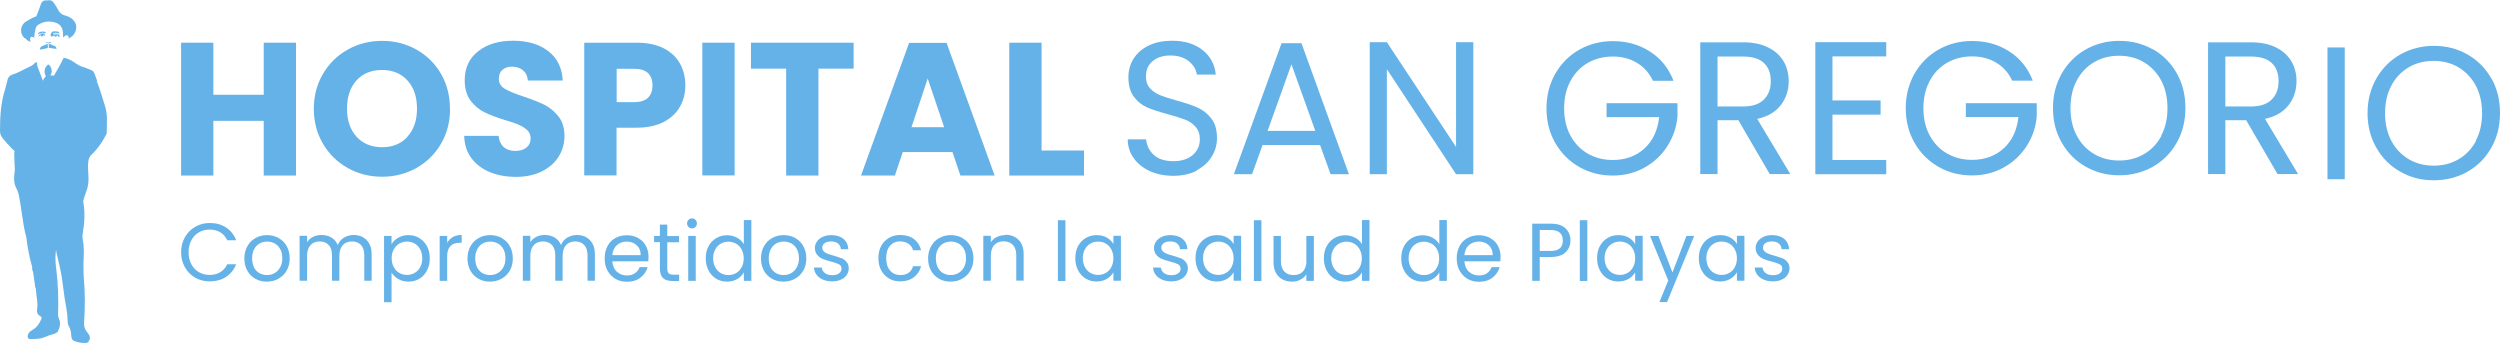 <?xml version="1.0" encoding="UTF-8"?><svg id="Capa_2" xmlns="http://www.w3.org/2000/svg" viewBox="0 0 189.69 26.02"><defs><style>.cls-1{fill:#65b2e8;stroke-width:0px;}</style></defs><g id="Capa_1-2"><path class="cls-1" d="m7.37,6.13c-.35-.91-.12-.66-1-1.03-.01,0-.01,0-.02,0-.6-.17-.81-.56-1.4-.69-.02,0-.06-.01-.12-.02-.1.19-.19.38-.29.57-.17.31-.32.57-.45.79-.05-.02-.11-.03-.15-.03-.05,0-.09,0-.12,0,.01-.02.02-.04.04-.07,0,0,.03-.07.05-.13.04-.11,0-.31-.07-.46,0,0,0-.02-.16-.17,0,0,0,0-.01,0,0,0-.02,0-.02.01,0,0-.01.02-.02.02,0,0,0,0,0,0,0,0,0,0-.01,0,0,0-.02,0-.02.01-.12.15-.14.17-.14.17-.08.14-.08.28-.08.34,0,.14.05.26.1.34-.04.04-.07.08-.11.13-.06.08-.09.16-.11.22,0,0,0,0,0,0-.14-.36-.28-.73-.42-1.09-.01-.05-.03-.11-.03-.18,0-.04,0-.08.01-.12-.08-.02-.15,0-.2.06-.14.18-.35.25-.54.34-.36.17-.7.38-1.09.5-.17.05-.34.16-.4.35-.08.25-.12.52-.2.77C.06,7.78,0,8.85,0,9.93c0,.21.07.39.2.55.23.29.47.56.73.82.02.01.03.03.05.04,0,0,0,0,.01.01.03.04.07.07.11.09-.02.12-.02.22-.02.28.01.56.04,1.05.05,1.18-.12.7-.04,1.08.07,1.3.04.09.19.35.25.7.04.26.09.52.13.78.07.48.14.97.22,1.45.05.3.13.6.2.9.09.75.23,1.49.44,2.22,0,.08,0,.15,0,.2.03.11.1.22.09.34.04.27.08.55.12.82,0,.02,0,.05,0,.09,0,.07.05.12.06.15.02.2.04.39.06.59l.06.44c0,.08,0,.16.01.24,0,.02,0,.04,0,.05,0,.28-.15.61.19.8.17.09.13.2.07.32-.15.31-.34.58-.65.75-.16.09-.31.21-.34.41-.03.16,0,.27.2.27.24,0,.48,0,.72-.04.31-.04.57-.22.88-.29.18-.04.42-.12.49-.26.14-.28.22-.63.08-.93-.09-.19-.08-.35-.07-.55.03-1.01,0-2.02-.12-3.02-.06-.51-.12-1-.06-1.51,0-.05.01-.09.01-.09,0-.02.01-.06.02-.1,0-.03,0-.05,0-.08,0,.05,0,.09,0,.14,0,.02,0,.04.01.08,0,0,.01.08.03.16.13.57.27,1.13.37,1.7.09.53.14,1.06.22,1.6.09.59.23,1.17.24,1.78,0,.14.02.3.08.41.15.24.18.51.2.77.01.2.07.33.24.39.28.1.57.16.87.14.08,0,.16-.04.21-.13.14-.22.13-.39-.12-.69-.18-.22-.25-.44-.23-.73.08-1.16.08-2.32-.03-3.48-.04-.06-.07-.12-.11-.18.03.06.07.12.11.18,0-.32-.03-.64-.02-.96.02-.61.08-1.22-.05-1.83-.03-.16-.03-.34,0-.51.14-.81.18-1.61.03-2.42.03-.1.05-.2.08-.3.09-.28.21-.55.27-.83.15-.64-.06-1.29.05-1.95.04-.2.09-.32.22-.44.46-.43.81-.94,1.1-1.49.03-.06.07-.14.07-.2,0-.67.08-1.35-.13-2.01-.2-.64-.39-1.28-.63-1.91Zm-3.22,8.84s0,0,0,0c0,0,0,0,0,0,0,0,0,0,0,0Zm1.7-3.84s0,0,0,0c0,0,0,0,0,0h0s0,0,0,0Zm.4,4.21s.01-.04.04-.05c-.02.01-.03.03-.04.05Z"/><path class="cls-1" d="m1.88,2.88c.06.06.13.12.22.19.08.06.16.1.23.13,0,0,0,0,0,0-.02-.04-.05-.1-.05-.18,0-.06,0-.13.04-.18,0-.01.04-.05.09-.05.07,0,.13.03.14.04.03.02.04.05.05.06,0-.2.03-.36.05-.48.05-.3.11-.38.15-.44.06-.07.12-.11.2-.15.06-.03.27-.15.58-.18,0,0,.01,0,.02,0h0c.11,0,.31-.02.55.06,0,0,0,0,0,0,.15.04.23.08.3.13.01,0,.04.03.07.06.02.02.04.03.05.05.01.02.03.03.04.05,0,0,0,0,0,0,.02.03.07.1.11.19.04.12.05.22.06.37,0,.17,0,.27.03.28.03,0,.06-.09.16-.13,0,0,0,0,0,0,.03-.01.06-.03.11-.02.05,0,.08.04.09.05.05.05.05.13.04.18,0,.02,0,.03,0,.04.05-.03.09-.09.15-.12.38-.23.54-.75.34-1.12-.15-.27-.42-.44-.71-.52-.26-.07-.28-.1-.4-.2-.15-.13-.14-.22-.39-.6-.16-.25-.23-.31-.31-.34-.09-.04-.19-.04-.31-.02,0,0-.02,0-.03,0-.04,0-.14-.02-.24.03-.03.02-.05.03-.07.05-.02.02-.04.03-.05.04-.05.06-.07.11-.08.14-.05.16-.19.55-.24.66-.05.15-.1.23-.12.29-.03.01-.06.02-.08.03-.26.09-.46.23-.69.36-.06.03-.1.07-.15.12-.32.3-.31.85.04,1.15,0,0,0,0,0,0Z"/><path class="cls-1" d="m2.99,2.74s.01-.01.02-.02c.02-.02.05-.04.07-.05,0,.01.01.03.02.05,0,.01.02.03.05.04,0,0,.03.01.05,0,0,0,.02,0,.03-.01,0,0,.02,0,.03-.04.02-.05.03-.05.08-.02.02.02.03.02.05.02,0,0,.02,0,.03,0,0,0,0-.02,0-.04,0-.02-.05-.11-.15-.15-.1-.04-.18,0-.21.01-.08.03-.14.09-.13.11,0,0,0,0,0,0,0,0,.01,0,.01-.01.02-.02.07-.06.14-.08.03,0,.08-.02.14,0,.02,0,.03.02.05.03-.04,0-.14-.01-.24.05-.05.03-.09.07-.11.1,0,0-.01.02,0,.03,0,0,.01,0,.01,0,.02,0,.04-.02.07-.05Z"/><path class="cls-1" d="m3.76,3.26s0,0,0,0c.02,0,.04,0,.06,0,.02,0,.04,0,.06-.01,0,0,0,0,0,0,0,0,0,0,0,0,0,0,0,0,0,0,0-.03-.03-.05-.07-.06-.03,0-.05,0-.08.03-.04.03-.12.02-.16,0-.03-.02-.07,0-.1,0,0,0,0,0,0,0,0,0,0,.02,0,.02,0,0,0,.01,0,.02,0,0,0,0,.01,0,0,0,.02,0,.02,0,.06.02.11-.01.15.03.04.04.08-.01.12-.02Z"/><path class="cls-1" d="m3.19,2.48c.12,0,.23.07.24.07.01,0,.02-.04.03-.05,0-.01,0-.06-.02-.08,0,0,0,0-.02,0-.04-.02-.08-.02-.08-.02-.14-.01-.2,0-.29.02-.04,0-.1.05-.14.08-.04.05-.05.08-.04.09,0,0,.01,0,.02,0,0,0,0,0,.01,0,0,0,.01,0,.02-.01,0,0,.12-.08.27-.08Z"/><path class="cls-1" d="m4.05,2.52s.01-.01.02-.02c.01,0,.02,0,.03,0,.02,0,.04,0,.07-.01.01,0,.03,0,.05,0,.03,0,.07,0,.13.01.02,0,.03,0,.05.02.02,0,.04.02.06.02.04.02.05.02.06.01.01-.01-.03-.06-.04-.08-.02-.03-.04-.06-.08-.07-.02,0-.04-.01-.05-.01-.01,0-.02,0-.03,0-.02,0-.06,0-.12-.01-.02,0-.03,0-.04,0-.01,0-.02,0-.03,0,0,0,0,0,0,0-.08,0-.1,0-.13.02,0,0,0,0-.01,0-.02.01-.04.03-.07.06-.09.12-.08.23-.08.26,0,0,0,0,0,.01,0,0,.01.04.07.04.06,0,.13-.03.15-.04,0,0,.01,0,.02-.01.02-.02.03-.03.04-.02.01,0,.01.01.03.04,0,0,.02.03.03.04.03.02.08,0,.08,0,.04-.01.06-.05.07-.07,0,0,0-.01.01-.02.04,0,.06.03.07.07,0,.01,0,.02.02.03.01.01.03.01.05.01,0,0,.03,0,.04-.03.01-.02,0-.04-.01-.07,0-.02-.02-.05-.05-.08-.05-.05-.15-.09-.25-.09-.08,0-.14.04-.18.06,0,0,0-.02,0-.04,0-.01.01-.02.01-.02Zm.04.09s.05-.03.06-.04c0,0,.04-.02.09-.02.11,0,.18.09.19.1,0,0-.02-.01-.04-.02-.03-.01-.16-.06-.28,0-.02,0-.04.02-.06.03,0-.01.02-.04.04-.06Z"/><path class="cls-1" d="m3.63,3.65s0,0,0,0v-.29s-.02-.01-.04-.01c-.05,0-.08.02-.12.03-.03.01-.08.03-.17.08-.14.06-.14.05-.17.08-.09.07-.09.17-.1.2,0,0,0,.02,0,.03l.58-.12Z"/><path class="cls-1" d="m4.27,3.73s0,0,.01,0c0-.02,0-.05,0-.07-.02-.08-.06-.15-.15-.18-.09-.03-.18-.06-.26-.11-.06-.04-.11-.04-.17-.02v.28s0,0,0,0l.56.08Z"/><polygon class="cls-1" points="20.01 7.19 16.19 7.19 16.19 3.24 13.74 3.24 13.74 13.32 16.19 13.32 16.19 9.17 20.01 9.17 20.01 13.32 22.46 13.32 22.46 3.24 20.01 3.24 20.01 7.19"/><path class="cls-1" d="m34.14,8.25c0-.99-.23-1.87-.68-2.65-.45-.78-1.08-1.4-1.87-1.84-.79-.44-1.66-.66-2.6-.66s-1.82.22-2.6.66c-.79.44-1.42,1.05-1.88,1.84-.46.78-.7,1.67-.7,2.65s.23,1.87.7,2.66c.46.79,1.09,1.4,1.88,1.84.79.44,1.66.66,2.6.66s1.81-.22,2.6-.66c.78-.44,1.41-1.05,1.87-1.84.46-.79.69-1.68.69-2.66Zm-3.22,2.12c-.48.54-1.13.8-1.93.8s-1.46-.27-1.94-.8c-.48-.53-.72-1.24-.72-2.13s.24-1.61.72-2.14c.48-.53,1.13-.79,1.94-.79s1.45.27,1.93.8c.48.53.72,1.24.72,2.13s-.24,1.59-.72,2.12Z"/><path class="cls-1" d="m42.39,11.88c.29-.47.44-.99.44-1.56,0-.6-.15-1.1-.45-1.48-.3-.38-.65-.67-1.05-.88-.41-.2-.94-.41-1.59-.63-.65-.21-1.13-.41-1.43-.59-.31-.18-.46-.44-.46-.76,0-.3.09-.52.27-.68.18-.16.42-.24.72-.24.34,0,.63.09.85.28s.34.44.36.77h2.65c-.05-.95-.41-1.69-1.09-2.22-.68-.53-1.57-.8-2.68-.8s-1.98.27-2.65.8c-.68.53-1.02,1.27-1.02,2.2,0,.63.15,1.14.44,1.54.3.39.65.69,1.06.89.41.2.94.4,1.59.6.45.13.8.25,1.04.36.24.11.45.24.62.4.17.16.25.37.25.62,0,.3-.11.53-.32.7-.21.17-.5.25-.86.25s-.64-.1-.86-.29c-.22-.2-.35-.48-.39-.85h-2.61c.02.66.2,1.23.55,1.69.35.47.82.82,1.4,1.06.58.24,1.24.36,1.98.36s1.41-.14,1.97-.42c.55-.28.98-.65,1.27-1.12Z"/><path class="cls-1" d="m50.35,3.66c-.56-.28-1.23-.42-2.04-.42h-3.98v10.07h2.45v-3.62h1.52c.82,0,1.51-.15,2.07-.44.55-.3.97-.69,1.23-1.17.27-.48.4-1.02.4-1.6,0-.63-.14-1.19-.42-1.68-.28-.49-.69-.87-1.25-1.15Zm-1.18,3.76c-.23.22-.58.33-1.05.33h-1.33v-2.53h1.33c.47,0,.82.11,1.05.33.23.22.34.53.34.93s-.11.71-.34.93Z"/><rect class="cls-1" x="53.29" y="3.24" width="2.45" height="10.07"/><polygon class="cls-1" points="56.98 5.21 59.65 5.21 59.65 13.32 62.1 13.32 62.1 5.21 64.77 5.21 64.77 3.24 56.98 3.24 56.98 5.21"/><path class="cls-1" d="m68.51,11.54h3.76l.6,1.78h2.6l-3.65-10.07h-2.84l-3.65,10.07h2.57l.6-1.78Zm1.88-5.58l1.25,3.69h-2.48l1.23-3.69Z"/><polygon class="cls-1" points="82.25 11.42 79.03 11.42 79.03 3.24 76.58 3.24 76.58 13.32 82.25 13.32 82.25 11.42"/><path class="cls-1" d="m90.8,12.92c.51-.27.89-.62,1.15-1.05.26-.43.39-.89.39-1.38,0-.63-.14-1.13-.43-1.5-.29-.37-.63-.64-1.03-.82-.4-.18-.93-.36-1.59-.54-.55-.15-.97-.29-1.27-.41-.3-.12-.55-.29-.76-.52-.21-.23-.31-.53-.31-.89,0-.51.17-.9.52-1.18.34-.28.79-.42,1.33-.42.58,0,1.05.15,1.41.44.35.29.55.63.6,1.01h1.44c-.08-.77-.41-1.4-1.01-1.87s-1.37-.7-2.3-.7c-.65,0-1.23.11-1.73.34-.5.23-.89.56-1.17.98-.28.42-.42.9-.42,1.45,0,.62.14,1.12.42,1.49.28.37.62.64,1.02.81.4.17.93.34,1.59.52.54.14.96.28,1.28.4.32.12.58.31.79.55.21.24.32.55.32.93,0,.49-.18.89-.54,1.2-.36.31-.85.47-1.47.47s-1.15-.16-1.49-.48c-.34-.32-.53-.71-.58-1.18h-1.39c0,.55.16,1.03.46,1.44.3.42.71.74,1.23.98.52.23,1.11.35,1.77.35s1.29-.13,1.79-.4Z"/><path class="cls-1" d="m102.35,13.22l-3.6-9.94h-1.51l-3.62,9.94h1.38l.8-2.22h4.36l.8,2.22h1.38Zm-6.17-3.29l1.81-5.05,1.81,5.05h-3.62Z"/><polygon class="cls-1" points="111.79 3.2 110.48 3.2 110.48 11.15 105.23 3.2 103.93 3.2 103.93 13.22 105.23 13.22 105.23 5.25 110.48 13.22 111.79 13.22 111.79 3.2"/><path class="cls-1" d="m126.51,11.09c.44-.68.7-1.44.77-2.26v-1h-5.38v1.06h3.99c-.11.99-.47,1.78-1.11,2.37-.63.58-1.44.88-2.41.88-.7,0-1.33-.16-1.89-.48-.56-.32-1-.78-1.32-1.37-.32-.59-.48-1.28-.48-2.07s.16-1.48.48-2.07c.32-.6.76-1.06,1.32-1.38.56-.32,1.19-.48,1.89-.48s1.31.16,1.84.48c.53.32.93.77,1.21,1.36h1.56c-.37-.96-.97-1.7-1.79-2.22-.82-.53-1.76-.79-2.82-.79-.93,0-1.77.22-2.54.65-.77.44-1.37,1.04-1.82,1.82-.44.78-.67,1.66-.67,2.63s.22,1.85.67,2.63,1.05,1.38,1.82,1.82c.77.44,1.61.65,2.54.65.88,0,1.68-.2,2.4-.6.72-.4,1.3-.94,1.74-1.62Z"/><path class="cls-1" d="m135.12,7.98c.4-.53.6-1.13.6-1.82,0-.56-.13-1.07-.39-1.51-.26-.44-.65-.79-1.17-1.05-.52-.26-1.16-.39-1.92-.39h-3.23v10h1.31v-4.09h1.58l2.38,4.09h1.56l-2.51-4.19c.79-.17,1.39-.52,1.79-1.05Zm-4.8.1v-3.79h1.92c.72,0,1.25.16,1.6.49.35.33.52.78.52,1.38s-.18,1.05-.53,1.4-.88.52-1.59.52h-1.92Z"/><polygon class="cls-1" points="137.74 13.22 143.12 13.22 143.12 12.14 139.04 12.14 139.04 8.7 142.69 8.7 142.69 7.62 139.04 7.62 139.04 4.28 143.12 4.28 143.12 3.2 137.74 3.2 137.74 13.22"/><path class="cls-1" d="m149.16,8.88h3.99c-.11.99-.47,1.78-1.11,2.37-.63.58-1.44.88-2.41.88-.7,0-1.33-.16-1.89-.48-.56-.32-1-.78-1.32-1.37-.32-.59-.48-1.28-.48-2.07s.16-1.48.48-2.07c.32-.6.76-1.06,1.32-1.38.56-.32,1.19-.48,1.89-.48s1.31.16,1.84.48c.53.32.93.77,1.21,1.36h1.56c-.37-.96-.97-1.7-1.79-2.22-.82-.53-1.76-.79-2.82-.79-.93,0-1.77.22-2.54.65-.77.44-1.37,1.04-1.82,1.82-.44.78-.67,1.66-.67,2.63s.22,1.85.67,2.63,1.05,1.38,1.82,1.82c.77.44,1.61.65,2.54.65.88,0,1.68-.2,2.4-.6.72-.4,1.3-.94,1.74-1.62.44-.68.7-1.44.77-2.26v-1h-5.38v1.06Z"/><path class="cls-1" d="m163.35,3.75c-.77-.44-1.62-.65-2.55-.65s-1.77.22-2.54.65c-.77.44-1.37,1.04-1.82,1.82-.44.78-.67,1.66-.67,2.63s.22,1.85.67,2.63,1.05,1.39,1.82,1.82c.77.44,1.61.65,2.54.65s1.79-.22,2.55-.65c.77-.44,1.37-1.04,1.81-1.82.44-.77.66-1.65.66-2.64s-.22-1.87-.66-2.64c-.44-.77-1.04-1.38-1.81-1.82Zm.65,6.55c-.32.6-.76,1.07-1.32,1.39-.56.33-1.19.49-1.89.49s-1.33-.16-1.89-.49c-.56-.33-1-.79-1.32-1.39-.32-.6-.48-1.3-.48-2.1s.16-1.5.48-2.1c.32-.6.76-1.06,1.31-1.38.55-.33,1.19-.49,1.89-.49s1.34.16,1.89.49c.55.33.99.79,1.31,1.38.32.6.48,1.3.48,2.1s-.16,1.49-.48,2.1Z"/><path class="cls-1" d="m173.65,7.98c.4-.53.6-1.13.6-1.82,0-.56-.13-1.07-.39-1.51-.26-.44-.65-.79-1.17-1.05-.52-.26-1.16-.39-1.92-.39h-3.23v10h1.31v-4.09h1.58l2.38,4.09h1.56l-2.51-4.19c.79-.17,1.39-.52,1.79-1.05Zm-4.8.1v-3.79h1.92c.72,0,1.25.16,1.6.49.35.33.52.78.52,1.38s-.18,1.05-.53,1.4c-.35.35-.88.52-1.59.52h-1.92Z"/><rect class="cls-1" x="176.6" y="3.6" width="1.31" height="10"/><path class="cls-1" d="m189.03,5.95c-.44-.77-1.04-1.38-1.81-1.82-.77-.44-1.62-.65-2.55-.65s-1.77.22-2.54.65c-.77.44-1.37,1.04-1.82,1.82-.44.78-.67,1.66-.67,2.63s.22,1.85.67,2.63c.44.78,1.05,1.39,1.82,1.82.77.44,1.61.65,2.54.65s1.79-.22,2.55-.65c.77-.44,1.37-1.04,1.81-1.82.44-.77.66-1.65.66-2.64s-.22-1.87-.66-2.64Zm-1.16,4.74c-.32.6-.76,1.07-1.32,1.39-.56.33-1.19.49-1.89.49s-1.33-.16-1.89-.49c-.56-.33-1-.79-1.32-1.39-.32-.6-.48-1.3-.48-2.1s.16-1.5.48-2.1c.32-.6.76-1.06,1.31-1.38.55-.33,1.19-.49,1.89-.49s1.34.16,1.89.49.99.79,1.31,1.38c.32.6.48,1.3.48,2.1s-.16,1.49-.48,2.1Z"/><path class="cls-1" d="m15.09,17.63c.24-.14.51-.21.82-.21s.59.07.81.21c.23.14.4.34.52.6h.68c-.16-.42-.42-.74-.77-.97-.35-.23-.77-.34-1.24-.34-.4,0-.77.1-1.1.29-.33.19-.59.46-.78.79-.19.34-.29.72-.29,1.14s.1.8.29,1.14c.19.34.45.6.78.79.33.19.7.28,1.1.28.47,0,.89-.11,1.24-.34.35-.23.61-.55.77-.96h-.68c-.12.26-.29.46-.52.6-.23.14-.5.21-.81.21s-.58-.07-.82-.21c-.24-.14-.43-.34-.57-.6-.14-.26-.21-.56-.21-.91s.07-.65.21-.91c.14-.26.33-.46.57-.6Z"/><path class="cls-1" d="m21.15,18.06c-.26-.14-.55-.22-.88-.22s-.62.07-.88.22c-.26.14-.47.35-.62.62s-.23.58-.23.92.07.66.22.93c.15.27.35.47.61.62.26.15.55.22.87.22s.62-.07.88-.22c.27-.15.48-.35.63-.62.16-.27.23-.58.23-.93s-.08-.66-.23-.93c-.15-.27-.36-.47-.62-.61Zm.1,2.24c-.11.19-.25.33-.43.43s-.37.14-.57.14-.39-.05-.56-.14c-.17-.09-.31-.24-.41-.43-.1-.19-.15-.43-.15-.7s.05-.51.16-.7c.1-.19.24-.33.41-.43.17-.09.36-.14.57-.14s.39.05.57.14c.17.09.32.24.42.43.11.19.16.42.16.7s-.06.51-.17.7Z"/><path class="cls-1" d="m27.55,18c-.21-.11-.44-.17-.71-.17s-.51.07-.74.2c-.22.13-.38.32-.47.56-.11-.25-.27-.44-.49-.57-.22-.13-.47-.19-.76-.19-.23,0-.44.05-.63.14-.19.1-.34.23-.45.41v-.49h-.57v3.41h.57v-1.88c0-.36.09-.63.26-.82s.41-.28.7-.28.51.09.68.27c.17.18.25.44.25.78v1.93h.56v-1.88c0-.36.09-.63.26-.82.17-.19.41-.28.7-.28s.51.09.68.27.25.44.25.78v1.93h.56v-2.01c0-.32-.06-.58-.18-.8-.12-.22-.28-.38-.49-.49Z"/><path class="cls-1" d="m31.82,18.06c-.25-.15-.52-.22-.83-.22s-.55.07-.78.2c-.22.13-.39.29-.5.49v-.63h-.57v5.03h.57v-2.25c.12.2.29.36.51.49.22.13.48.2.77.2s.58-.07.83-.22c.25-.15.44-.36.58-.63.14-.27.21-.58.21-.92s-.07-.66-.21-.92c-.14-.26-.34-.47-.58-.61Zm.06,2.21c-.1.19-.24.34-.42.44-.18.1-.37.15-.58.15s-.4-.05-.58-.15c-.18-.1-.32-.25-.42-.44-.11-.19-.16-.42-.16-.68s.05-.48.16-.67c.11-.19.25-.34.42-.44.18-.1.37-.15.58-.15s.41.05.58.15c.18.1.32.25.42.44.1.19.16.42.16.67s-.05.49-.16.68Z"/><path class="cls-1" d="m33.93,18.45v-.55h-.57v3.41h.57v-1.86c0-.69.32-1.03.95-1.03h.15v-.59c-.27,0-.49.05-.68.16-.18.11-.33.26-.43.45Z"/><path class="cls-1" d="m38.08,18.06c-.26-.14-.55-.22-.88-.22s-.62.07-.88.22c-.26.14-.47.35-.62.62s-.23.58-.23.92.07.66.22.93c.15.27.35.47.61.62.26.15.55.22.87.22s.62-.07.88-.22c.27-.15.48-.35.63-.62.16-.27.23-.58.23-.93s-.08-.66-.23-.93c-.15-.27-.36-.47-.62-.61Zm.1,2.24c-.11.19-.25.33-.43.43s-.37.14-.57.14-.39-.05-.56-.14c-.17-.09-.31-.24-.41-.43-.1-.19-.15-.43-.15-.7s.05-.51.16-.7c.1-.19.24-.33.41-.43.17-.09.36-.14.57-.14s.39.05.57.14c.17.09.32.24.42.43.11.19.16.42.16.7s-.06.51-.17.7Z"/><path class="cls-1" d="m44.49,18c-.21-.11-.44-.17-.71-.17s-.51.07-.74.2c-.22.13-.38.32-.47.56-.11-.25-.27-.44-.49-.57-.22-.13-.47-.19-.76-.19-.23,0-.44.05-.63.14-.19.1-.34.23-.45.41v-.49h-.57v3.41h.57v-1.88c0-.36.09-.63.26-.82s.41-.28.7-.28.51.09.68.27c.17.18.25.44.25.78v1.93h.56v-1.88c0-.36.09-.63.26-.82.17-.19.41-.28.7-.28s.51.09.68.27.25.44.25.78v1.93h.56v-2.01c0-.32-.06-.58-.18-.8-.12-.22-.28-.38-.49-.49Z"/><path class="cls-1" d="m48.42,18.06c-.25-.14-.54-.21-.86-.21s-.63.07-.88.22c-.26.14-.45.35-.59.61-.14.27-.21.58-.21.93s.07.66.22.93c.15.27.35.47.6.62.26.15.54.22.87.22.41,0,.75-.1,1.02-.31.27-.21.46-.47.55-.8h-.61c-.07.19-.18.34-.35.46s-.37.17-.61.17c-.3,0-.55-.09-.76-.28-.21-.19-.32-.45-.35-.79h2.73c.01-.12.02-.23.02-.34,0-.31-.07-.59-.2-.84s-.33-.44-.58-.58Zm-1.96,1.3c.03-.32.14-.58.35-.76.2-.18.45-.27.73-.27.2,0,.38.04.54.12.16.08.29.2.39.35.1.16.14.34.14.56h-2.15Z"/><path class="cls-1" d="m50.64,17.04h-.57v.86h-.44v.47h.44v2.01c0,.33.08.57.24.72.16.15.39.22.71.22h.51v-.48h-.42c-.17,0-.3-.03-.37-.1s-.11-.19-.11-.35v-2.01h.89v-.47h-.89v-.86Z"/><rect class="cls-1" x="52.22" y="17.9" width=".57" height="3.41"/><path class="cls-1" d="m52.51,16.57c-.11,0-.2.04-.27.11s-.11.17-.11.27.04.2.11.27.17.11.27.11.19-.04.26-.11c.07-.07.11-.17.11-.27s-.04-.2-.11-.27c-.07-.07-.16-.11-.26-.11Z"/><path class="cls-1" d="m56.43,18.51c-.12-.2-.29-.36-.52-.48s-.48-.18-.74-.18c-.31,0-.58.07-.83.22-.25.15-.44.35-.58.61-.14.26-.21.57-.21.92s.07.65.21.92c.14.27.34.48.58.63.25.15.52.22.83.22s.55-.07.77-.2.39-.3.5-.5v.64h.57v-4.61h-.57v1.81Zm-.16,1.77c-.1.19-.24.34-.42.44-.18.1-.37.15-.58.15s-.4-.05-.58-.15-.31-.25-.42-.44c-.1-.19-.16-.42-.16-.68s.05-.48.16-.67c.1-.19.24-.34.42-.44.17-.1.37-.15.58-.15s.41.05.58.15c.18.1.32.25.42.44.1.19.16.41.16.67s-.05.48-.16.68Z"/><path class="cls-1" d="m60.35,18.06c-.26-.14-.55-.22-.88-.22s-.62.07-.88.22c-.26.14-.47.35-.62.62s-.23.58-.23.92.07.66.22.93c.15.27.35.47.61.62.26.15.55.22.87.22s.62-.07.88-.22c.27-.15.48-.35.63-.62.16-.27.23-.58.23-.93s-.08-.66-.23-.93c-.15-.27-.36-.47-.62-.61Zm.1,2.24c-.11.19-.25.33-.43.43s-.37.14-.57.14-.39-.05-.56-.14c-.17-.09-.31-.24-.41-.43-.1-.19-.15-.43-.15-.7s.05-.51.16-.7c.1-.19.24-.33.41-.43.17-.09.36-.14.57-.14s.39.05.57.14c.17.09.32.24.42.43.11.19.16.42.16.7s-.06.51-.17.7Z"/><path class="cls-1" d="m63.83,19.59c-.15-.06-.35-.13-.6-.2-.2-.05-.35-.1-.46-.15-.11-.04-.2-.1-.27-.17-.07-.07-.11-.16-.11-.28,0-.14.06-.26.18-.34.12-.09.28-.13.49-.13.22,0,.4.05.53.16.13.11.2.25.21.43h.57c-.02-.33-.14-.59-.37-.78-.23-.19-.54-.29-.92-.29-.25,0-.46.04-.65.13s-.34.2-.44.35c-.1.15-.16.3-.16.48,0,.22.06.4.17.53.11.14.25.24.41.31.16.07.37.14.62.2.28.07.48.14.62.21.13.07.2.18.2.33s-.06.27-.19.36c-.12.1-.29.14-.51.14-.23,0-.42-.05-.56-.16-.14-.11-.22-.25-.24-.42h-.59c.01.21.08.39.2.55.12.16.28.28.49.37s.44.13.7.13c.25,0,.46-.04.65-.13.19-.08.34-.2.44-.35.1-.15.16-.32.16-.5,0-.21-.06-.38-.17-.5-.11-.13-.24-.23-.4-.29Z"/><path class="cls-1" d="m68.31,18.32c.25,0,.46.06.63.18s.28.28.34.49h.61c-.09-.36-.27-.64-.54-.85-.27-.2-.62-.31-1.04-.31-.32,0-.61.07-.86.22-.25.15-.45.35-.59.61-.14.26-.21.57-.21.92s.07.67.21.93c.14.27.34.47.59.62.25.15.54.22.86.22.41,0,.75-.1,1.03-.31.27-.21.46-.49.55-.84h-.61c-.06.22-.18.38-.34.5-.17.12-.37.17-.62.17-.32,0-.59-.11-.78-.34-.2-.22-.3-.54-.3-.95s.1-.72.3-.94c.2-.22.46-.33.78-.33Z"/><path class="cls-1" d="m73.03,18.06c-.26-.14-.55-.22-.88-.22s-.62.07-.88.22c-.26.14-.47.35-.62.62s-.23.58-.23.92.07.66.22.93c.15.27.35.47.61.62.26.15.55.22.87.22s.62-.07.88-.22c.27-.15.48-.35.63-.62.16-.27.23-.58.23-.93s-.08-.66-.23-.93c-.15-.27-.36-.47-.62-.61Zm.1,2.24c-.11.19-.25.33-.43.43s-.37.14-.57.14-.39-.05-.56-.14c-.17-.09-.31-.24-.41-.43-.1-.19-.15-.43-.15-.7s.05-.51.16-.7c.1-.19.24-.33.41-.43.17-.09.36-.14.57-.14s.39.05.57.14c.17.09.32.24.42.43.11.19.16.42.16.7s-.06.51-.17.7Z"/><path class="cls-1" d="m76.28,17.84c-.23,0-.45.05-.64.14-.19.1-.35.23-.46.4v-.49h-.57v3.41h.57v-1.89c0-.36.09-.63.26-.82.18-.19.41-.28.71-.28s.53.09.7.27c.17.18.26.44.26.78v1.93h.56v-2.01c0-.47-.13-.84-.39-1.09s-.59-.38-1.01-.38Z"/><rect class="cls-1" x="80.27" y="16.71" width=".57" height="4.61"/><path class="cls-1" d="m84.48,18.52c-.11-.2-.27-.36-.49-.49-.22-.13-.48-.19-.78-.19s-.58.07-.83.22c-.25.15-.44.35-.58.61-.14.26-.21.57-.21.92s.07.65.21.92c.14.27.33.48.58.63s.52.22.82.22.55-.07.78-.2c.22-.13.39-.3.5-.5v.64h.57v-3.41h-.57v.62Zm-.16,1.75c-.1.19-.24.34-.42.44-.18.1-.37.15-.58.15s-.4-.05-.58-.15-.31-.25-.42-.44c-.1-.19-.16-.42-.16-.68s.05-.48.16-.67c.1-.19.24-.34.42-.44.17-.1.37-.15.58-.15s.41.05.58.15c.18.1.32.25.42.44.1.19.16.41.16.67s-.05.48-.16.68Z"/><path class="cls-1" d="m89.56,19.59c-.15-.06-.35-.13-.6-.2-.2-.05-.35-.1-.46-.15-.11-.04-.2-.1-.27-.17-.07-.07-.11-.16-.11-.28,0-.14.06-.26.18-.34.12-.09.28-.13.49-.13.22,0,.4.05.53.16.13.11.2.25.21.43h.57c-.02-.33-.14-.59-.37-.78-.23-.19-.54-.29-.92-.29-.25,0-.46.04-.65.13s-.34.2-.44.35c-.1.15-.16.3-.16.48,0,.22.06.4.17.53.11.14.25.24.41.31.16.07.37.14.62.2.28.07.48.14.62.21.13.07.2.18.2.33s-.06.27-.19.36c-.12.1-.29.14-.51.14-.23,0-.42-.05-.56-.16-.14-.11-.22-.25-.24-.42h-.59c.01.21.08.39.2.55.12.16.28.28.49.37s.44.13.7.13c.25,0,.46-.04.65-.13.19-.08.34-.2.44-.35.1-.15.16-.32.16-.5,0-.21-.06-.38-.17-.5-.11-.13-.24-.23-.4-.29Z"/><path class="cls-1" d="m93.6,18.52c-.11-.2-.27-.36-.49-.49-.22-.13-.48-.19-.78-.19s-.58.07-.83.22c-.25.15-.44.35-.58.61-.14.26-.21.57-.21.92s.07.65.21.92c.14.27.33.48.58.63s.52.22.82.22.55-.07.78-.2c.22-.13.39-.3.5-.5v.64h.57v-3.41h-.57v.62Zm-.16,1.75c-.1.19-.24.34-.42.44-.18.1-.37.15-.58.15s-.4-.05-.58-.15-.31-.25-.42-.44c-.1-.19-.16-.42-.16-.68s.05-.48.16-.67c.1-.19.24-.34.42-.44.17-.1.37-.15.58-.15s.41.05.58.15c.18.1.32.25.42.44.1.19.16.41.16.67s-.05.48-.16.68Z"/><rect class="cls-1" x="95.14" y="16.71" width=".57" height="4.61"/><path class="cls-1" d="m99.13,19.77c0,.36-.09.63-.26.82s-.41.28-.72.28-.53-.09-.7-.27-.26-.44-.26-.78v-1.92h-.56v2c0,.32.06.58.18.8.12.22.29.39.5.5s.45.17.72.17c.23,0,.45-.05.64-.15.19-.1.34-.23.45-.41v.5h.57v-3.41h-.57v1.87Z"/><path class="cls-1" d="m103.33,18.51c-.12-.2-.29-.36-.52-.48s-.48-.18-.74-.18c-.31,0-.58.07-.83.22-.25.15-.44.35-.58.61-.14.26-.21.57-.21.92s.07.65.21.92c.14.27.34.48.58.63.25.15.52.22.83.22s.55-.07.77-.2.39-.3.5-.5v.64h.57v-4.61h-.57v1.81Zm-.16,1.77c-.1.19-.24.34-.42.44-.18.1-.37.15-.58.15s-.4-.05-.58-.15-.31-.25-.42-.44c-.1-.19-.16-.42-.16-.68s.05-.48.16-.67c.1-.19.24-.34.42-.44.17-.1.37-.15.58-.15s.41.05.58.15c.18.1.32.25.42.44.1.19.16.41.16.67s-.05.48-.16.68Z"/><path class="cls-1" d="m109.2,18.51c-.12-.2-.29-.36-.52-.48s-.48-.18-.74-.18c-.31,0-.58.07-.83.22-.25.15-.44.35-.58.61-.14.26-.21.57-.21.92s.07.65.21.92c.14.27.34.48.58.63.25.15.52.22.83.22s.55-.07.77-.2.39-.3.5-.5v.64h.57v-4.61h-.57v1.81Zm-.16,1.77c-.1.19-.24.34-.42.44-.18.1-.37.15-.58.15s-.4-.05-.58-.15-.31-.25-.42-.44c-.1-.19-.16-.42-.16-.68s.05-.48.16-.67c.1-.19.24-.34.42-.44.17-.1.37-.15.58-.15s.41.05.58.15c.18.1.32.25.42.44.1.19.16.41.16.67s-.05.48-.16.68Z"/><path class="cls-1" d="m113.07,18.06c-.25-.14-.54-.21-.86-.21s-.63.07-.88.22c-.26.14-.45.35-.59.61-.14.27-.21.58-.21.93s.07.66.22.93c.15.27.35.47.6.62.26.15.54.22.87.22.41,0,.75-.1,1.02-.31.27-.21.46-.47.55-.8h-.61c-.07.19-.18.34-.35.46s-.37.17-.61.17c-.3,0-.55-.09-.76-.28-.21-.19-.32-.45-.35-.79h2.73c.01-.12.02-.23.02-.34,0-.31-.07-.59-.2-.84s-.33-.44-.58-.58Zm-1.96,1.3c.03-.32.14-.58.35-.76.2-.18.45-.27.73-.27.2,0,.38.04.54.12.16.08.29.2.39.35.1.16.14.34.14.56h-2.15Z"/><path class="cls-1" d="m117.66,16.97h-1.4v4.34h.57v-1.81h.83c.51,0,.88-.12,1.13-.36.25-.24.37-.54.37-.9s-.13-.68-.38-.92c-.26-.24-.63-.35-1.12-.35Zm.7,1.86c-.15.14-.38.21-.7.21h-.83v-1.59h.83c.61,0,.92.27.92.8,0,.25-.07.45-.22.59Z"/><rect class="cls-1" x="119.87" y="16.71" width=".57" height="4.61"/><path class="cls-1" d="m124.07,18.52c-.11-.2-.27-.36-.49-.49-.22-.13-.48-.19-.78-.19s-.58.07-.83.22c-.25.15-.44.35-.58.61-.14.26-.21.57-.21.92s.07.65.21.92c.14.27.33.48.58.63s.52.22.82.22.55-.07.78-.2c.22-.13.39-.3.5-.5v.64h.57v-3.41h-.57v.62Zm-.16,1.75c-.1.19-.24.34-.42.44-.18.1-.37.15-.58.15s-.4-.05-.58-.15-.31-.25-.42-.44c-.1-.19-.16-.42-.16-.68s.05-.48.16-.67c.1-.19.24-.34.42-.44.17-.1.37-.15.58-.15s.41.05.58.15c.18.1.32.25.42.44.1.19.16.41.16.67s-.05.48-.16.68Z"/><polygon class="cls-1" points="126.9 20.67 125.83 17.9 125.2 17.9 126.58 21.28 125.91 22.92 126.49 22.92 128.55 17.9 127.96 17.9 126.9 20.67"/><path class="cls-1" d="m131.79,18.52c-.11-.2-.27-.36-.49-.49-.22-.13-.48-.19-.78-.19s-.58.07-.83.22c-.25.15-.44.35-.58.61-.14.26-.21.57-.21.92s.07.65.21.92c.14.27.33.48.58.63s.52.22.82.22.55-.07.78-.2c.22-.13.39-.3.5-.5v.64h.57v-3.41h-.57v.62Zm-.16,1.75c-.1.19-.24.34-.42.44-.18.1-.37.15-.58.15s-.4-.05-.58-.15-.31-.25-.42-.44c-.1-.19-.16-.42-.16-.68s.05-.48.16-.67c.1-.19.24-.34.42-.44.17-.1.37-.15.58-.15s.41.05.58.15c.18.1.32.25.42.44.1.19.16.41.16.67s-.05.48-.16.68Z"/><path class="cls-1" d="m135.21,19.59c-.15-.06-.35-.13-.6-.2-.2-.05-.35-.1-.46-.15-.11-.04-.2-.1-.27-.17-.07-.07-.11-.16-.11-.28,0-.14.06-.26.18-.34.12-.09.28-.13.49-.13.22,0,.4.05.53.16.13.11.2.25.21.43h.57c-.02-.33-.14-.59-.37-.78-.23-.19-.54-.29-.92-.29-.25,0-.46.04-.65.13s-.34.2-.44.35c-.1.15-.16.3-.16.48,0,.22.06.4.17.53.11.14.25.24.41.31.16.07.37.14.62.2.28.07.48.14.62.21.13.07.2.18.2.33s-.06.27-.19.36c-.12.1-.29.14-.51.14-.23,0-.42-.05-.56-.16-.14-.11-.22-.25-.24-.42h-.59c.01.21.08.39.2.55.12.16.28.28.49.37s.44.13.7.13c.25,0,.46-.04.65-.13.19-.08.34-.2.44-.35.1-.15.16-.32.16-.5,0-.21-.06-.38-.17-.5-.11-.13-.24-.23-.4-.29Z"/></g></svg>